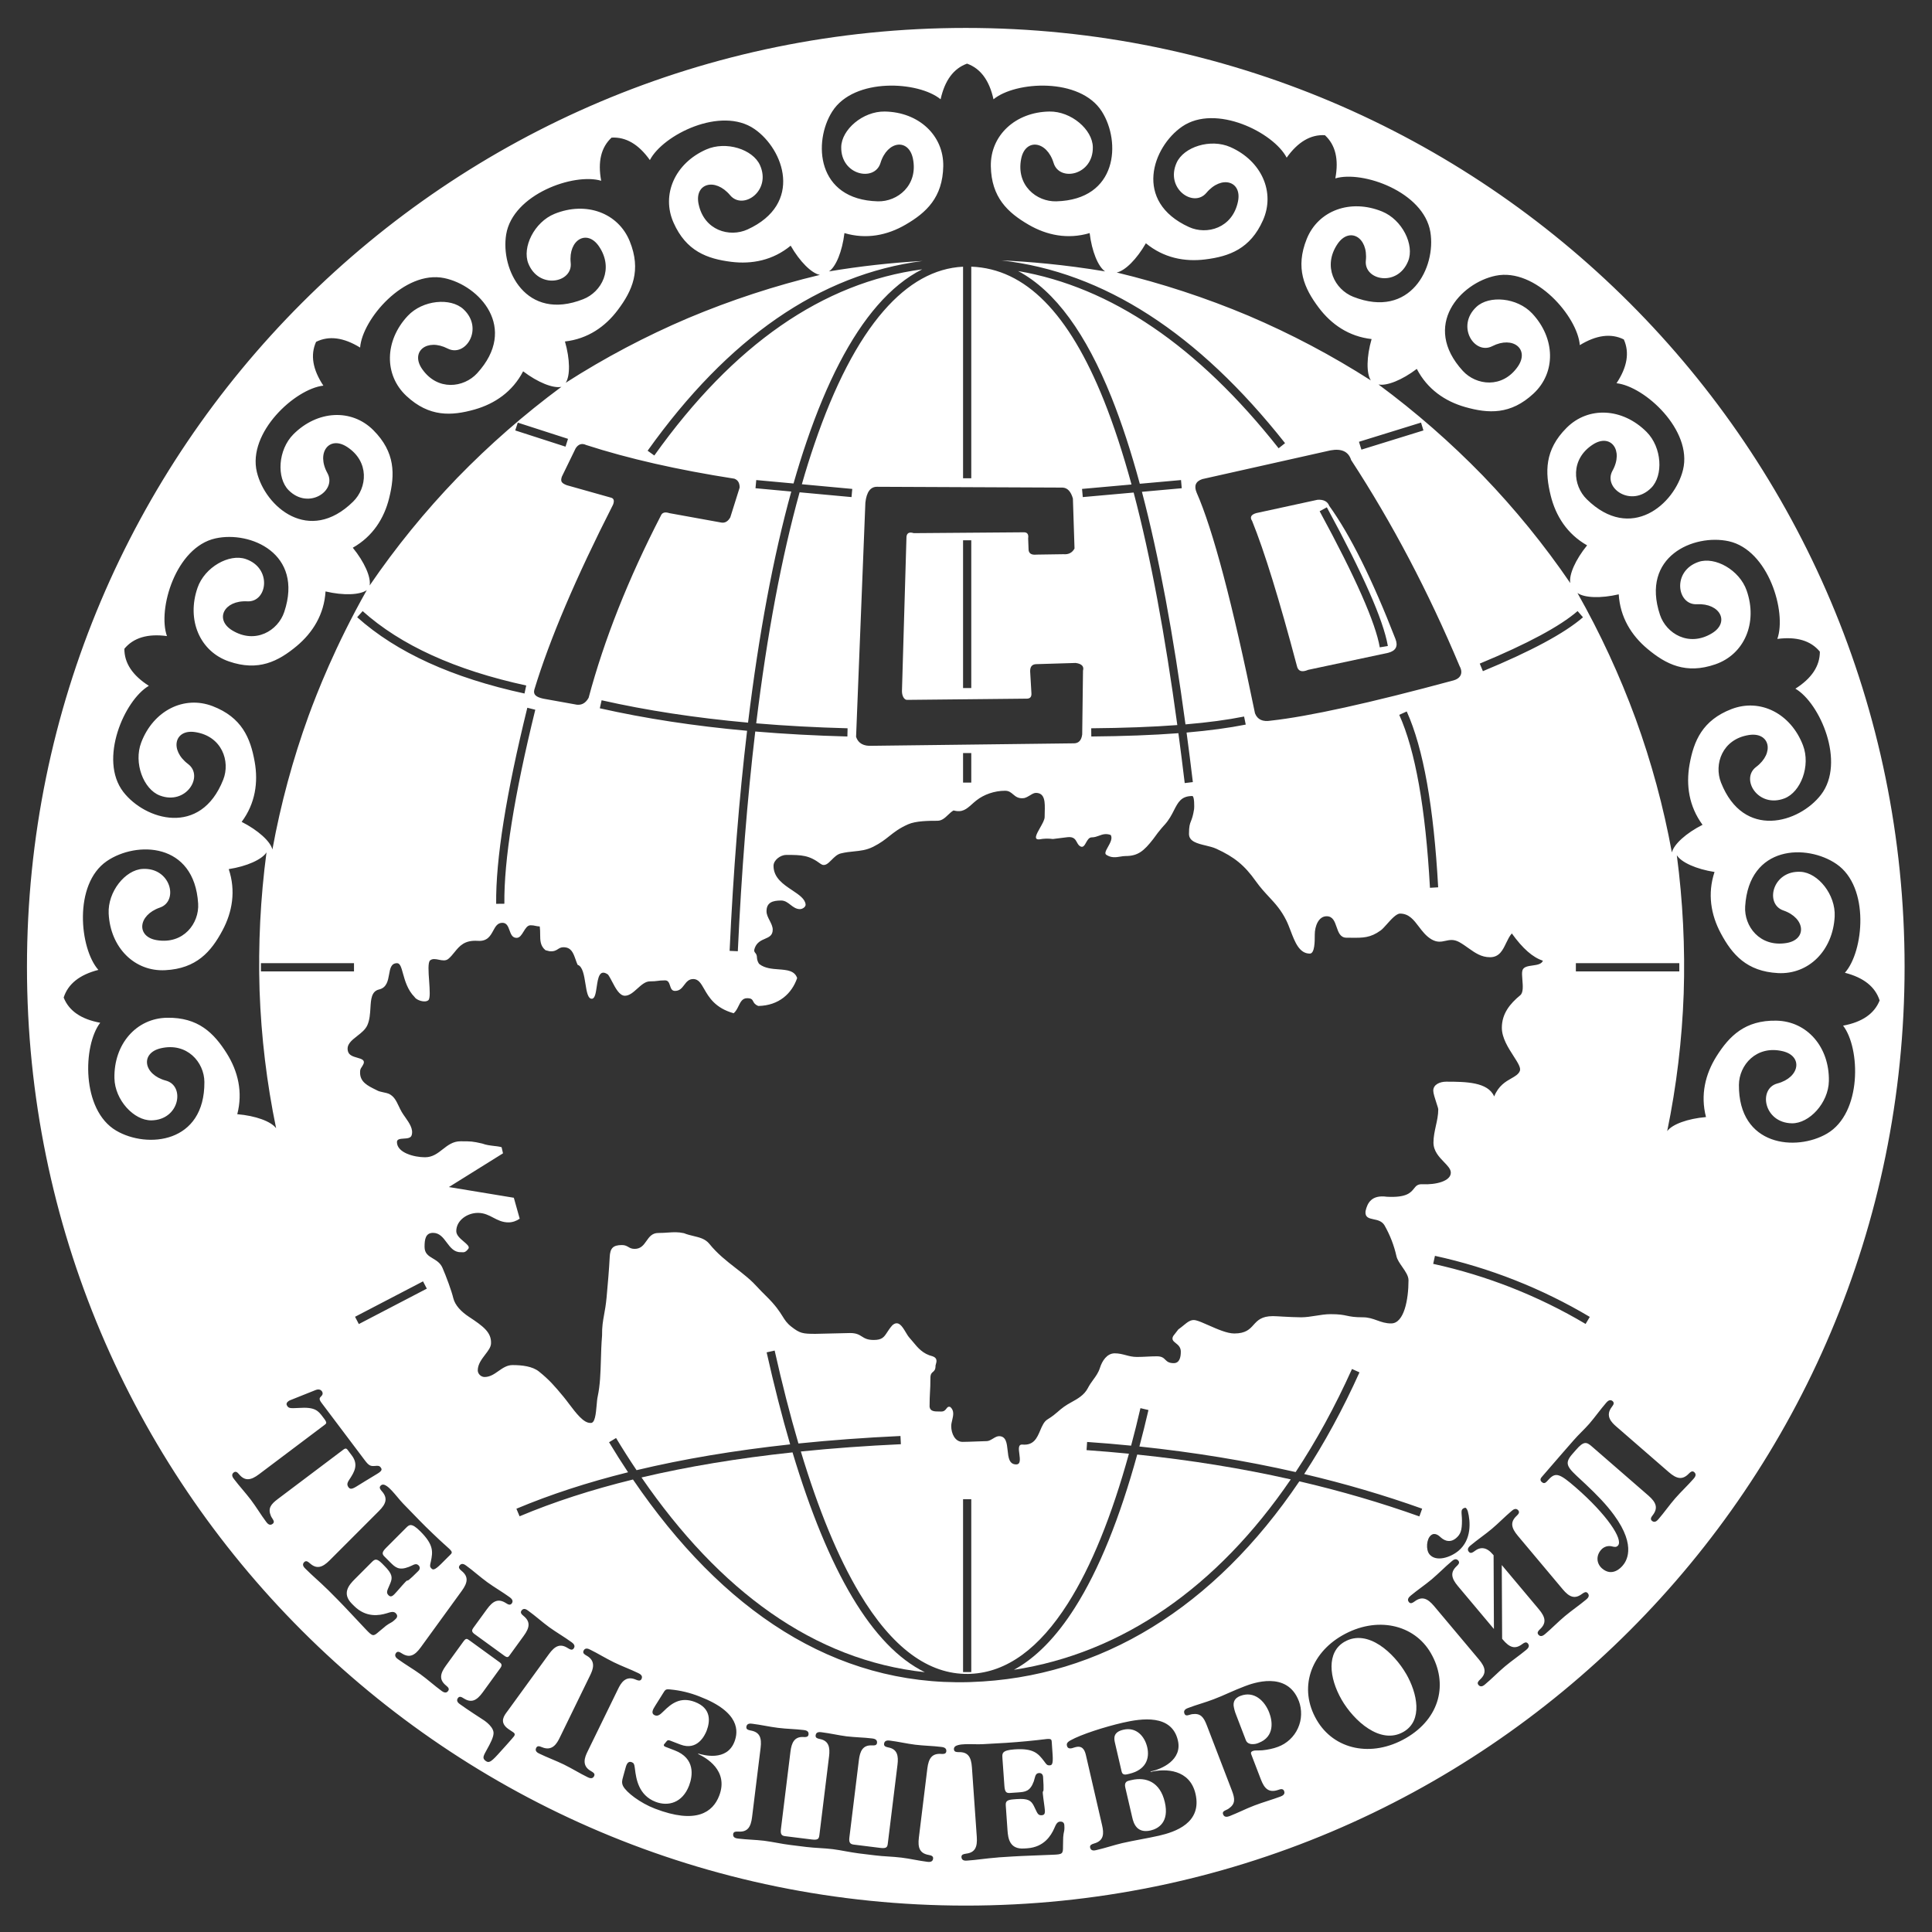 <svg width="48" height="48" viewBox="0 0 48 48" fill="none" xmlns="http://www.w3.org/2000/svg">
<rect x="0" y="0" width="48" height="48" fill="#333333" stroke="none"/>
<path fill-rule="evenodd" clip-rule="evenodd" d="M31.21 12.748C31.081 12.787 31.047 12.851 31.109 12.944C31.412 13.691 31.782 14.889 32.22 16.541C32.248 16.677 32.342 16.71 32.502 16.642L34.489 16.219C34.679 16.17 34.739 16.055 34.67 15.876C34.096 14.399 33.549 13.296 33.025 12.568C32.983 12.458 32.885 12.407 32.733 12.417L31.21 12.748ZM32.965 12.604C33.414 13.431 33.765 14.132 34.017 14.704C34.269 15.275 34.425 15.725 34.481 16.049L34.28 16.083C34.229 15.784 34.081 15.354 33.831 14.786C33.582 14.221 33.234 13.526 32.786 12.701L32.965 12.604Z" fill="white"/>
<path d="M28.94 44.776C29.054 45.269 28.78 45.433 28.588 45.477C28.247 45.556 28.164 45.305 28.13 45.152L27.957 44.408C27.926 44.273 28.009 44.249 28.052 44.239L28.117 44.224C28.47 44.143 28.823 44.268 28.94 44.776Z" fill="white"/>
<path d="M28.052 44.071C28.468 43.975 28.568 43.691 28.503 43.411C28.44 43.139 28.232 42.899 27.909 42.975C27.659 43.032 27.673 43.181 27.7 43.296L27.858 43.977L27.859 43.982L27.86 43.987C27.873 44.044 27.887 44.109 28.004 44.082L28.052 44.071Z" fill="white"/>
<path d="M31.27 43.302C31.679 43.145 31.611 42.749 31.534 42.551V42.55C31.421 42.255 31.157 42.004 30.82 42.133C30.736 42.165 30.64 42.224 30.648 42.371C30.659 42.449 30.679 42.526 30.709 42.599L30.953 43.235C30.984 43.316 31.064 43.329 31.091 43.331C31.152 43.337 31.214 43.327 31.27 43.302Z" fill="white"/>
<path d="M34.935 41.585C35.212 42.066 35.358 42.746 34.87 43.027C34.294 43.36 33.631 42.746 33.333 42.23C33.017 41.681 32.955 41.049 33.403 40.79C33.984 40.455 34.641 41.077 34.934 41.585L34.935 41.585Z" fill="white"/>
<path d="M19.69 36.084C18.329 36.23 17.078 36.438 15.938 36.707C17.876 39.525 20.223 41.249 22.977 41.545C22.317 41.223 21.718 40.59 21.176 39.683C20.629 38.767 20.134 37.56 19.69 36.084Z" fill="white"/>
<path d="M26.704 39.944C26.253 40.656 25.749 41.181 25.191 41.486C27.872 41.073 30.232 39.447 32.069 36.755C30.854 36.481 29.582 36.276 28.254 36.138C27.822 37.708 27.306 38.997 26.704 39.944Z" fill="white"/>
<path fill-rule="evenodd" clip-rule="evenodd" d="M23.994 0.694C11.111 0.694 0.67 11.137 0.67 24.02C0.67 36.903 11.112 47.344 23.995 47.344C36.877 47.344 47.319 36.903 47.319 24.02C47.319 11.137 36.877 0.694 23.994 0.694ZM14.563 11.056C14.457 11.006 14.369 11.034 14.302 11.138L13.959 11.843C13.919 11.964 13.953 12.003 14.079 12.054L15.19 12.367C15.253 12.388 15.266 12.445 15.231 12.538C14.307 14.354 13.654 15.887 13.275 17.136C13.244 17.256 13.315 17.317 13.496 17.358L14.281 17.499C14.429 17.536 14.543 17.482 14.624 17.337C15.011 15.889 15.61 14.379 16.42 12.809C16.451 12.734 16.521 12.713 16.631 12.749L17.923 12.983C18.014 12.997 18.087 12.954 18.144 12.853L18.376 12.115C18.378 12 18.334 11.926 18.245 11.893C16.834 11.673 15.606 11.394 14.563 11.056ZM26.656 12.386C26.606 12.211 26.522 12.12 26.4 12.114L21.792 12.094C21.628 12.091 21.53 12.222 21.5 12.487L21.269 18.307C21.323 18.469 21.457 18.543 21.672 18.529L26.665 18.468C26.794 18.473 26.868 18.399 26.887 18.247L26.907 16.662C26.937 16.556 26.876 16.492 26.725 16.471L25.736 16.501C25.638 16.507 25.591 16.567 25.594 16.683L25.625 17.216C25.634 17.316 25.591 17.363 25.494 17.358L22.55 17.388C22.45 17.397 22.407 17.266 22.409 17.165L22.52 13.376C22.516 13.25 22.577 13.206 22.702 13.246L25.413 13.225C25.518 13.216 25.561 13.267 25.544 13.376L25.554 13.638C25.552 13.746 25.62 13.794 25.755 13.779L26.421 13.769C26.548 13.78 26.639 13.733 26.696 13.628L26.656 12.386ZM29.871 11.903C29.706 11.959 29.66 12.07 29.729 12.235V12.236C30.136 13.159 30.62 14.988 31.18 17.722C31.241 17.878 31.372 17.938 31.575 17.904C32.519 17.8 34.032 17.467 36.113 16.904C36.274 16.86 36.364 16.733 36.264 16.551C35.489 14.704 34.591 12.996 33.569 11.43C33.503 11.219 33.332 11.139 33.056 11.189L29.871 11.903ZM9.459 36.459C9.499 36.511 9.485 36.547 9.376 36.614V36.614L9.055 36.809C9.012 36.835 8.974 36.859 8.94 36.88L8.94 36.88C8.783 36.979 8.713 37.023 8.66 36.953C8.602 36.877 8.638 36.822 8.695 36.735L8.701 36.727L8.703 36.724C8.796 36.576 8.914 36.389 8.741 36.161L8.635 36.02C8.597 35.968 8.561 35.994 8.534 36.013L8.533 36.014L6.902 37.243C6.728 37.374 6.65 37.475 6.731 37.665C6.741 37.687 6.754 37.708 6.767 37.727C6.799 37.778 6.826 37.82 6.772 37.861C6.697 37.918 6.64 37.845 6.615 37.812L6.614 37.811C6.547 37.722 6.485 37.629 6.424 37.537C6.362 37.444 6.3 37.352 6.233 37.263C6.167 37.176 6.096 37.092 6.025 37.007L6.025 37.007C5.953 36.922 5.881 36.836 5.813 36.746C5.788 36.714 5.732 36.638 5.807 36.583C5.862 36.541 5.904 36.588 5.934 36.622L5.934 36.622C5.936 36.625 5.938 36.628 5.941 36.63C6.087 36.803 6.234 36.78 6.437 36.626L8.068 35.398L8.069 35.397C8.111 35.364 8.13 35.349 8.05 35.242C8.047 35.238 8.044 35.234 8.041 35.23C8.037 35.225 8.033 35.219 8.028 35.214L8.028 35.213C7.903 35.047 7.832 34.952 7.42 34.98C7.213 34.992 7.178 34.987 7.141 34.938C7.109 34.896 7.109 34.855 7.165 34.813C7.189 34.794 7.219 34.783 7.252 34.771C7.262 34.767 7.273 34.763 7.284 34.758L7.837 34.537C7.868 34.524 7.948 34.5 7.995 34.562C8.011 34.582 8.035 34.63 7.99 34.679C7.986 34.684 7.982 34.688 7.978 34.692C7.939 34.732 7.915 34.757 7.992 34.858L9.055 36.269C9.163 36.414 9.203 36.431 9.318 36.421C9.39 36.413 9.428 36.415 9.459 36.459ZM9.833 40.08C9.87 40.118 9.885 40.167 9.836 40.217C9.769 40.284 9.741 40.299 9.703 40.32C9.676 40.335 9.645 40.352 9.591 40.391C9.579 40.402 9.564 40.414 9.547 40.428L9.546 40.429L9.546 40.429L9.546 40.429C9.512 40.457 9.47 40.491 9.42 40.533C9.275 40.661 9.261 40.663 9.086 40.478L8.725 40.094C8.476 39.827 8.296 39.647 8.156 39.508C8.024 39.379 7.927 39.291 7.84 39.212C7.755 39.134 7.679 39.065 7.587 38.973L7.586 38.972C7.556 38.942 7.491 38.877 7.558 38.81C7.606 38.762 7.655 38.803 7.69 38.833C7.692 38.835 7.695 38.837 7.698 38.839C7.866 38.99 8.009 38.947 8.189 38.767L9.415 37.54C9.595 37.361 9.638 37.219 9.487 37.049C9.486 37.048 9.485 37.046 9.483 37.045L9.481 37.042C9.452 37.008 9.409 36.958 9.458 36.91C9.499 36.869 9.551 36.881 9.609 36.921C9.69 36.976 9.782 37.085 9.873 37.193L9.873 37.193C9.922 37.252 9.972 37.311 10.019 37.36L10.438 37.791C10.574 37.933 10.931 38.273 11.03 38.36L11.045 38.373C11.086 38.409 11.128 38.446 11.167 38.484C11.25 38.568 11.236 38.582 11.164 38.651C11.153 38.661 11.142 38.673 11.128 38.686L10.966 38.848C10.789 39.025 10.754 39.002 10.719 38.968C10.674 38.923 10.681 38.897 10.702 38.807L10.705 38.795C10.754 38.554 10.78 38.383 10.443 38.046C10.222 37.825 10.166 37.881 10.088 37.959L9.595 38.453C9.484 38.563 9.49 38.61 9.551 38.671L9.688 38.808L9.695 38.815C9.819 38.938 9.907 39.026 10.158 38.929C10.183 38.92 10.206 38.909 10.226 38.899L10.226 38.899C10.296 38.865 10.347 38.84 10.4 38.892C10.44 38.932 10.44 38.984 10.393 39.031C10.149 39.276 10.131 39.271 10.12 39.268C10.108 39.265 10.102 39.263 9.862 39.539C9.757 39.662 9.711 39.691 9.652 39.633C9.594 39.573 9.614 39.527 9.663 39.416C9.674 39.391 9.686 39.363 9.699 39.331C9.755 39.194 9.749 39.101 9.547 38.9L9.493 38.845C9.36 38.712 9.313 38.734 9.24 38.807L8.813 39.235C8.674 39.374 8.485 39.586 8.743 39.845L8.798 39.9C9.098 40.199 9.429 40.135 9.603 40.083L9.61 40.081C9.708 40.05 9.779 40.027 9.833 40.08ZM12.757 43.042C12.807 43.079 12.786 43.115 12.77 43.138C12.749 43.166 12.681 43.242 12.624 43.307L12.623 43.307L12.623 43.308L12.622 43.309C12.605 43.328 12.589 43.346 12.575 43.362L12.37 43.589C12.184 43.795 12.136 43.8 12.066 43.749C12.026 43.72 11.999 43.686 12.019 43.624C12.029 43.59 12.061 43.531 12.099 43.463C12.176 43.324 12.276 43.143 12.261 43.033C12.234 42.861 11.985 42.715 11.985 42.715C11.985 42.715 11.611 42.474 11.431 42.343C11.398 42.32 11.321 42.264 11.377 42.187C11.417 42.132 11.472 42.165 11.51 42.189C11.513 42.191 11.516 42.193 11.519 42.194C11.71 42.317 11.843 42.252 11.993 42.046L12.413 41.467L12.418 41.461C12.453 41.413 12.493 41.358 12.42 41.304L11.682 40.768L11.675 40.763C11.598 40.707 11.579 40.693 11.511 40.786L11.079 41.382C10.929 41.587 10.908 41.735 11.084 41.878C11.086 41.88 11.089 41.883 11.092 41.885C11.127 41.915 11.174 41.956 11.134 42.011C11.08 42.086 11.006 42.034 10.971 42.01L10.969 42.008C10.881 41.943 10.795 41.874 10.71 41.804C10.623 41.733 10.536 41.662 10.445 41.596C10.355 41.531 10.262 41.471 10.169 41.411L10.169 41.411C10.075 41.35 9.982 41.29 9.892 41.225C9.858 41.201 9.783 41.146 9.838 41.069C9.878 41.014 9.931 41.046 9.97 41.07L9.973 41.072L9.976 41.074C9.978 41.074 9.979 41.075 9.98 41.076C10.17 41.199 10.305 41.134 10.454 40.927L11.473 39.524C11.623 39.318 11.644 39.171 11.468 39.028C11.465 39.026 11.462 39.023 11.459 39.02C11.425 38.991 11.378 38.95 11.418 38.895C11.473 38.818 11.55 38.874 11.583 38.898C11.673 38.963 11.759 39.033 11.845 39.104C11.931 39.174 12.017 39.244 12.106 39.309C12.197 39.375 12.291 39.435 12.385 39.496C12.478 39.556 12.571 39.616 12.661 39.681L12.662 39.682C12.695 39.707 12.769 39.762 12.715 39.837C12.673 39.893 12.617 39.858 12.579 39.834L12.576 39.832L12.572 39.83C12.381 39.707 12.248 39.772 12.098 39.979L11.762 40.441C11.724 40.493 11.707 40.538 11.787 40.596L12.534 41.139C12.612 41.195 12.633 41.166 12.668 41.116L12.672 41.11C12.673 41.108 12.675 41.106 12.676 41.105L13.012 40.642C13.162 40.437 13.183 40.29 13.007 40.147C13.005 40.145 13.003 40.143 13.001 40.141L13 40.141C12.966 40.111 12.916 40.069 12.957 40.013C13.012 39.937 13.089 39.992 13.122 40.017C13.212 40.082 13.3 40.153 13.387 40.224L13.387 40.224C13.472 40.294 13.557 40.363 13.646 40.428C13.735 40.492 13.828 40.552 13.921 40.612C14.015 40.673 14.109 40.733 14.199 40.799L14.201 40.8C14.235 40.826 14.307 40.88 14.254 40.955C14.213 41.011 14.159 40.977 14.12 40.954L14.12 40.954L14.12 40.954L14.119 40.953C14.117 40.952 14.114 40.95 14.111 40.949C13.92 40.825 13.787 40.89 13.637 41.097L12.618 42.5C12.612 42.507 12.606 42.515 12.6 42.524C12.525 42.624 12.412 42.774 12.595 42.93C12.625 42.955 12.658 42.976 12.69 42.997L12.691 42.998C12.713 43.012 12.735 43.027 12.757 43.042ZM14.695 44.01C14.735 44.033 14.791 44.065 14.761 44.127C14.72 44.212 14.635 44.171 14.598 44.153L14.598 44.153C14.499 44.105 14.402 44.051 14.306 43.997L14.306 43.997C14.208 43.943 14.11 43.888 14.01 43.839C13.911 43.791 13.809 43.748 13.708 43.705L13.708 43.705C13.605 43.662 13.502 43.618 13.401 43.569C13.364 43.552 13.279 43.51 13.321 43.426C13.351 43.363 13.411 43.387 13.453 43.404L13.457 43.406C13.459 43.406 13.46 43.407 13.462 43.407C13.722 43.52 13.838 43.311 13.903 43.179L14.663 41.62C14.728 41.487 14.82 41.268 14.571 41.132C14.568 41.13 14.566 41.129 14.562 41.127C14.524 41.104 14.469 41.072 14.499 41.01C14.54 40.925 14.625 40.966 14.662 40.985C14.76 41.033 14.856 41.086 14.952 41.14C15.05 41.194 15.149 41.249 15.249 41.298C15.349 41.347 15.45 41.39 15.552 41.433L15.553 41.433C15.655 41.476 15.758 41.519 15.858 41.568C15.895 41.586 15.98 41.628 15.939 41.713C15.909 41.774 15.85 41.751 15.807 41.734L15.801 41.732L15.797 41.73C15.537 41.617 15.422 41.826 15.357 41.96L14.597 43.518C14.532 43.651 14.438 43.87 14.688 44.005L14.691 44.007L14.695 44.01ZM17.346 43.579C17.529 43.663 18.112 43.982 17.868 44.615C17.711 45.022 17.299 45.33 16.271 44.935C15.902 44.793 15.563 44.531 15.482 44.377C15.438 44.293 15.459 44.22 15.479 44.151C15.481 44.143 15.483 44.135 15.485 44.127L15.53 43.965C15.559 43.852 15.589 43.741 15.697 43.782C15.742 43.8 15.76 43.823 15.771 43.921C15.772 43.932 15.774 43.945 15.776 43.958C15.805 44.183 15.859 44.601 16.288 44.766C16.602 44.886 16.955 44.792 17.12 44.363C17.213 44.118 17.276 43.684 16.761 43.487L16.535 43.4C16.477 43.378 16.49 43.343 16.504 43.331L16.568 43.254C16.584 43.238 16.601 43.227 16.647 43.244L16.904 43.343C17.329 43.506 17.512 43.111 17.556 43C17.648 42.758 17.669 42.44 17.266 42.285C16.905 42.147 16.679 42.324 16.487 42.515L16.482 42.519C16.479 42.522 16.477 42.525 16.474 42.527L16.473 42.528L16.473 42.528L16.473 42.528C16.414 42.585 16.351 42.647 16.275 42.618C16.158 42.573 16.227 42.462 16.274 42.387L16.28 42.377L16.438 42.126C16.441 42.121 16.444 42.116 16.447 42.111C16.451 42.104 16.455 42.098 16.459 42.092C16.532 41.971 16.537 41.963 16.651 41.974C16.901 41.997 17.147 42.056 17.38 42.149C18.393 42.538 18.344 43.021 18.247 43.273C18.057 43.768 17.472 43.605 17.35 43.567L17.346 43.579ZM23.084 46.088C23.128 46.097 23.191 46.11 23.183 46.178C23.172 46.272 23.077 46.261 23.037 46.256C22.929 46.242 22.823 46.223 22.717 46.204L22.717 46.204C22.61 46.184 22.504 46.165 22.395 46.152C22.287 46.139 22.177 46.131 22.067 46.124L22.067 46.124C21.957 46.117 21.848 46.11 21.739 46.096L21.336 46.047C21.228 46.033 21.121 46.014 21.014 45.995L21.014 45.995C20.907 45.975 20.799 45.956 20.69 45.942C20.584 45.929 20.477 45.922 20.369 45.915L20.369 45.915C20.259 45.908 20.149 45.901 20.039 45.888L19.636 45.838C19.526 45.825 19.416 45.805 19.306 45.785L19.306 45.785C19.199 45.766 19.092 45.747 18.985 45.733C18.876 45.72 18.767 45.713 18.658 45.706L18.658 45.706C18.552 45.699 18.445 45.692 18.339 45.679C18.297 45.674 18.204 45.662 18.215 45.569C18.223 45.502 18.286 45.504 18.331 45.505L18.337 45.505C18.339 45.505 18.341 45.505 18.343 45.505C18.569 45.521 18.654 45.399 18.685 45.146L18.897 43.426C18.928 43.173 18.875 43.034 18.651 42.994C18.649 42.994 18.647 42.993 18.645 42.993L18.639 42.991C18.595 42.982 18.535 42.969 18.543 42.903C18.554 42.809 18.648 42.82 18.689 42.826C18.795 42.839 18.9 42.857 19.005 42.876C19.113 42.895 19.221 42.915 19.33 42.928C19.439 42.942 19.548 42.949 19.657 42.956C19.76 42.963 19.863 42.969 19.966 42.982C20.007 42.987 20.1 42.998 20.088 43.092C20.08 43.16 20.017 43.158 19.971 43.156C19.968 43.156 19.964 43.156 19.961 43.155C19.735 43.144 19.666 43.3 19.639 43.517L19.401 45.45C19.384 45.593 19.439 45.611 19.513 45.62L20.174 45.702C20.333 45.721 20.346 45.677 20.358 45.588L20.598 43.635C20.624 43.419 20.595 43.25 20.373 43.206C20.369 43.205 20.364 43.204 20.36 43.203C20.316 43.193 20.256 43.181 20.264 43.114C20.275 43.02 20.369 43.032 20.41 43.037C20.515 43.05 20.621 43.069 20.727 43.088L20.727 43.088C20.83 43.107 20.933 43.126 21.035 43.139C21.139 43.151 21.245 43.158 21.351 43.165C21.456 43.171 21.562 43.178 21.666 43.191L21.668 43.191C21.709 43.196 21.8 43.209 21.79 43.301C21.781 43.369 21.717 43.366 21.672 43.364C21.668 43.364 21.665 43.364 21.662 43.364C21.435 43.352 21.366 43.509 21.339 43.726L21.102 45.658C21.086 45.792 21.136 45.819 21.214 45.829L21.874 45.911C22.034 45.93 22.047 45.886 22.058 45.796L22.298 43.844C22.325 43.627 22.296 43.458 22.074 43.415C22.07 43.414 22.065 43.413 22.06 43.412C22.016 43.402 21.957 43.389 21.964 43.323C21.976 43.229 22.07 43.24 22.111 43.245C22.217 43.258 22.321 43.277 22.425 43.296L22.425 43.296C22.53 43.315 22.634 43.334 22.74 43.347C22.847 43.36 22.953 43.367 23.059 43.374L23.059 43.374C23.169 43.381 23.278 43.388 23.387 43.402C23.428 43.407 23.522 43.419 23.511 43.512C23.503 43.58 23.439 43.578 23.393 43.576C23.39 43.576 23.386 43.575 23.383 43.575C23.157 43.56 23.072 43.682 23.04 43.934L22.829 45.655C22.798 45.908 22.851 46.047 23.075 46.086L23.078 46.087L23.084 46.088ZM26.338 45.257C26.391 45.254 26.438 45.275 26.443 45.345V45.345C26.449 45.44 26.443 45.47 26.434 45.513C26.427 45.542 26.42 45.578 26.415 45.643C26.414 45.664 26.414 45.688 26.413 45.717C26.412 45.758 26.41 45.808 26.41 45.866C26.411 46.059 26.404 46.072 26.149 46.081L25.623 46.102C25.259 46.115 25.005 46.133 24.809 46.146L24.806 46.147C24.622 46.162 24.492 46.177 24.375 46.191C24.261 46.205 24.159 46.217 24.03 46.226C23.988 46.229 23.894 46.236 23.887 46.141C23.882 46.073 23.946 46.063 23.991 46.056C23.994 46.056 23.997 46.055 24 46.054C24.225 46.027 24.286 45.891 24.268 45.636L24.147 43.908C24.129 43.653 24.051 43.527 23.824 43.531L23.82 43.531L23.815 43.531C23.769 43.53 23.705 43.53 23.7 43.462C23.696 43.404 23.739 43.372 23.808 43.355C23.902 43.33 24.044 43.332 24.185 43.334C24.262 43.336 24.339 43.337 24.407 43.334L25.007 43.3C25.342 43.278 25.676 43.246 26.009 43.205C26.127 43.197 26.128 43.216 26.133 43.316L26.133 43.316C26.134 43.33 26.135 43.347 26.136 43.365L26.152 43.595C26.169 43.844 26.129 43.856 26.08 43.859C26.017 43.863 26.001 43.841 25.946 43.765L25.941 43.758C25.791 43.562 25.679 43.43 25.203 43.463C24.892 43.485 24.897 43.563 24.905 43.673L24.905 43.682L24.954 44.37C24.965 44.526 25.004 44.551 25.09 44.546L25.292 44.532C25.467 44.519 25.592 44.511 25.684 44.258C25.692 44.233 25.698 44.209 25.704 44.187C25.725 44.111 25.739 44.056 25.813 44.051C25.871 44.047 25.91 44.081 25.915 44.146C25.938 44.491 25.923 44.502 25.913 44.509C25.903 44.516 25.899 44.518 25.949 44.881C25.973 45.04 25.964 45.094 25.881 45.099C25.799 45.105 25.777 45.061 25.726 44.951C25.714 44.926 25.701 44.898 25.685 44.866C25.618 44.735 25.544 44.679 25.261 44.698L25.183 44.704C24.995 44.717 24.981 44.768 24.989 44.87L25.031 45.472C25.045 45.669 25.08 45.951 25.446 45.925L25.524 45.92C25.945 45.89 26.114 45.598 26.189 45.432L26.192 45.425L26.196 45.416C26.235 45.327 26.264 45.262 26.338 45.257ZM28.589 44.023C28.965 43.932 29.561 43.959 29.702 44.567C29.869 45.291 29.196 45.515 28.795 45.607C28.643 45.642 28.49 45.67 28.338 45.699C28.186 45.728 28.033 45.757 27.88 45.792C27.775 45.817 27.671 45.847 27.567 45.877C27.458 45.908 27.348 45.94 27.237 45.965C27.198 45.975 27.105 45.996 27.084 45.904C27.069 45.839 27.128 45.819 27.172 45.805L27.177 45.803C27.179 45.802 27.181 45.802 27.183 45.801C27.435 45.731 27.426 45.543 27.381 45.347L26.983 43.622C26.96 43.522 26.921 43.375 26.755 43.4C26.729 43.404 26.705 43.412 26.68 43.419C26.664 43.425 26.647 43.43 26.631 43.434L26.63 43.434C26.608 43.439 26.526 43.456 26.508 43.373C26.497 43.33 26.505 43.289 26.595 43.239C26.863 43.089 27.445 42.904 27.894 42.8C28.363 42.692 29.113 42.582 29.265 43.243C29.376 43.723 28.868 43.954 28.586 44.011L28.589 44.023ZM30.927 41.894C31.122 41.819 31.978 41.503 32.268 42.259H32.269C32.31 42.368 32.329 42.485 32.325 42.602C32.322 42.718 32.295 42.833 32.246 42.939C32.198 43.045 32.129 43.141 32.043 43.22C31.957 43.3 31.857 43.361 31.747 43.401C31.636 43.444 31.493 43.472 31.37 43.485C31.319 43.489 31.279 43.489 31.245 43.489H31.245C31.197 43.489 31.162 43.489 31.126 43.503C31.064 43.526 31.079 43.565 31.089 43.592L31.089 43.592L31.326 44.209C31.409 44.424 31.513 44.556 31.765 44.467C31.807 44.452 31.877 44.429 31.904 44.498C31.938 44.585 31.852 44.619 31.814 44.634L31.812 44.635C31.706 44.675 31.599 44.709 31.492 44.744C31.382 44.78 31.271 44.816 31.162 44.858C31.056 44.898 30.952 44.945 30.848 44.992C30.749 45.036 30.651 45.08 30.55 45.12L30.549 45.12C30.51 45.134 30.423 45.166 30.388 45.079C30.364 45.015 30.409 44.994 30.464 44.968L30.464 44.968C30.485 44.959 30.507 44.948 30.527 44.934C30.697 44.816 30.684 44.69 30.606 44.486L29.984 42.868C29.906 42.664 29.831 42.561 29.625 42.587C29.601 42.59 29.577 42.597 29.555 42.604C29.498 42.621 29.45 42.635 29.426 42.572C29.392 42.483 29.479 42.449 29.518 42.434L29.519 42.434C29.621 42.395 29.725 42.361 29.83 42.328C29.937 42.294 30.044 42.259 30.149 42.219C30.277 42.17 30.403 42.117 30.528 42.06C30.659 42.001 30.792 41.946 30.927 41.894ZM33.343 40.635C34.204 40.138 35.137 40.358 35.548 41.07C35.98 41.817 35.788 42.686 34.928 43.184C34.077 43.674 33.141 43.475 32.71 42.727C32.259 41.948 32.556 41.089 33.343 40.635ZM36.342 37.486C36.364 37.467 36.409 37.45 36.425 37.469C36.444 37.491 36.459 37.518 36.467 37.546C36.536 37.806 36.564 38.254 36.236 38.529C36.037 38.695 35.68 38.813 35.516 38.618C35.419 38.501 35.441 38.235 35.55 38.145C35.648 38.062 35.75 38.154 35.797 38.197L35.798 38.199C35.917 38.303 36.05 38.32 36.173 38.217C36.289 38.119 36.322 38.023 36.322 37.781C36.322 37.725 36.318 37.679 36.315 37.641C36.309 37.561 36.306 37.516 36.342 37.486ZM39.316 39.593C39.353 39.567 39.405 39.531 39.448 39.583C39.509 39.655 39.438 39.715 39.406 39.742L39.406 39.742C39.321 39.813 39.232 39.88 39.144 39.946C39.054 40.014 38.965 40.081 38.88 40.152C38.792 40.225 38.709 40.304 38.625 40.382L38.625 40.382L38.625 40.382L38.625 40.382C38.546 40.456 38.468 40.53 38.386 40.599L38.384 40.6C38.351 40.627 38.281 40.684 38.221 40.613C38.177 40.56 38.223 40.515 38.255 40.483L38.255 40.483C38.258 40.481 38.26 40.479 38.262 40.477C38.427 40.322 38.397 40.176 38.232 39.981L37.311 38.883L37.32 40.715L37.336 40.734C37.499 40.929 37.637 40.985 37.817 40.849L37.821 40.847C37.823 40.845 37.825 40.844 37.827 40.842C37.865 40.816 37.916 40.78 37.96 40.832C38.02 40.904 37.949 40.965 37.917 40.992L37.917 40.992C37.833 41.062 37.745 41.127 37.658 41.193L37.658 41.193C37.567 41.261 37.477 41.329 37.391 41.401C37.305 41.473 37.223 41.55 37.141 41.627C37.061 41.702 36.981 41.777 36.897 41.847L36.896 41.848C36.864 41.875 36.792 41.934 36.732 41.862C36.688 41.81 36.734 41.764 36.766 41.733C36.769 41.73 36.771 41.728 36.773 41.726C36.939 41.571 36.908 41.425 36.744 41.23L35.629 39.902C35.464 39.707 35.327 39.652 35.146 39.787C35.144 39.789 35.141 39.791 35.139 39.792L35.138 39.793L35.137 39.793C35.1 39.819 35.048 39.856 35.004 39.804C34.946 39.734 35.013 39.674 35.045 39.646L35.047 39.644C35.132 39.573 35.221 39.507 35.309 39.441L35.309 39.441C35.399 39.374 35.488 39.307 35.573 39.236C35.655 39.166 35.734 39.092 35.813 39.019L35.813 39.019L35.813 39.019L35.813 39.019C35.897 38.94 35.98 38.862 36.068 38.789L36.068 38.789C36.099 38.762 36.171 38.701 36.232 38.774C36.276 38.827 36.23 38.871 36.198 38.903L36.198 38.903L36.194 38.907L36.191 38.91C36.026 39.064 36.057 39.211 36.221 39.406L37.116 40.472L37.108 38.64L37.091 38.621C36.938 38.438 36.784 38.422 36.635 38.537C36.632 38.539 36.629 38.542 36.626 38.544C36.589 38.57 36.537 38.607 36.493 38.554C36.434 38.484 36.502 38.425 36.534 38.397L36.537 38.395C36.622 38.324 36.711 38.257 36.8 38.19L36.8 38.19C36.889 38.123 36.977 38.057 37.062 37.986C37.149 37.913 37.233 37.834 37.316 37.756L37.316 37.756L37.316 37.756C37.395 37.682 37.474 37.608 37.556 37.539L37.557 37.538C37.589 37.511 37.66 37.452 37.721 37.524C37.764 37.577 37.72 37.621 37.687 37.654C37.685 37.657 37.682 37.659 37.68 37.661C37.515 37.815 37.546 37.961 37.71 38.156L38.825 39.485C38.988 39.681 39.126 39.736 39.306 39.599C39.309 39.597 39.312 39.595 39.316 39.593ZM41.962 36.608C41.995 36.576 42.041 36.53 42.093 36.575C42.164 36.637 42.103 36.709 42.076 36.74C42.003 36.823 41.926 36.903 41.848 36.983C41.771 37.062 41.693 37.142 41.62 37.226C41.547 37.31 41.479 37.397 41.411 37.485C41.343 37.573 41.276 37.66 41.203 37.744L41.202 37.745C41.174 37.777 41.113 37.845 41.042 37.785C40.99 37.739 41.029 37.688 41.056 37.652L41.056 37.652C41.058 37.649 41.06 37.646 41.062 37.644C41.2 37.465 41.147 37.326 40.956 37.159L39.547 35.935C39.417 35.822 39.347 35.8 39.157 36.02L39.062 36.128C38.85 36.372 38.941 36.456 39.293 36.78L39.293 36.781L39.294 36.782L39.296 36.783C39.329 36.813 39.363 36.846 39.4 36.88C39.675 37.14 39.906 37.375 40.1 37.641C40.683 38.436 40.386 38.815 40.313 38.899L40.311 38.901C40.28 38.938 40.059 39.19 39.802 38.967C39.666 38.848 39.648 38.657 39.776 38.508C39.81 38.468 39.854 38.439 39.904 38.423C39.954 38.408 40.008 38.407 40.058 38.422L40.063 38.423L40.067 38.423L40.067 38.424C40.115 38.434 40.159 38.444 40.2 38.397C40.331 38.245 39.925 37.63 39.146 36.953C38.755 36.614 38.653 36.574 38.488 36.745C38.481 36.753 38.474 36.761 38.467 36.768C38.403 36.839 38.368 36.876 38.304 36.82C38.291 36.809 38.244 36.763 38.302 36.698L38.816 36.104L39.094 35.786C39.157 35.713 39.225 35.644 39.294 35.574L39.294 35.574L39.294 35.574L39.294 35.574L39.294 35.574C39.36 35.507 39.426 35.441 39.487 35.371C39.559 35.287 39.627 35.2 39.695 35.112C39.764 35.024 39.832 34.936 39.905 34.852L39.906 34.851C39.934 34.82 39.995 34.751 40.066 34.811C40.118 34.858 40.079 34.91 40.051 34.946L40.051 34.946C40.049 34.949 40.048 34.951 40.046 34.954C39.872 35.178 40.041 35.341 40.152 35.438L41.462 36.576C41.654 36.743 41.799 36.776 41.956 36.614L41.959 36.611L41.962 36.608ZM46.699 24.856C46.567 25.186 46.265 25.394 45.791 25.482C46.221 26.039 46.266 27.65 45.393 28.163C44.627 28.612 43.191 28.482 43.203 26.952C43.207 26.463 43.634 25.962 44.291 26.117C44.799 26.238 44.72 26.769 44.157 26.919C43.676 27.048 43.819 27.896 44.519 27.908C44.951 27.915 45.427 27.402 45.438 26.859C45.454 26.012 44.895 25.371 44.132 25.358C43.357 25.344 42.965 25.737 42.645 26.245C42.369 26.685 42.242 27.201 42.385 27.753C41.929 27.792 41.545 27.933 41.421 28.103C41.653 26.977 41.79 25.834 41.831 24.686C41.868 23.537 41.81 22.387 41.66 21.248C41.773 21.427 42.146 21.594 42.597 21.664C42.417 22.206 42.507 22.729 42.753 23.188C43.036 23.717 43.399 24.135 44.173 24.176C44.935 24.216 45.538 23.616 45.582 22.77C45.609 22.227 45.169 21.683 44.737 21.66C44.037 21.622 43.836 22.459 44.307 22.62C44.858 22.81 44.898 23.345 44.384 23.429C43.719 23.538 43.328 23.009 43.358 22.52C43.453 20.993 44.894 20.964 45.626 21.466C46.462 22.038 46.304 23.642 45.836 24.168C46.303 24.288 46.59 24.517 46.699 24.856ZM44.606 17.11C45.013 16.852 45.215 16.544 45.214 16.189H45.213C44.988 15.916 44.635 15.811 44.157 15.874C44.394 15.211 43.939 13.666 42.951 13.447C42.083 13.257 40.758 13.823 41.242 15.276C41.397 15.74 41.959 16.084 42.534 15.733C42.98 15.463 42.742 14.982 42.159 15.012C41.662 15.038 41.536 14.188 42.198 13.961C42.608 13.82 43.219 14.161 43.396 14.674C43.674 15.474 43.339 16.256 42.617 16.505C41.885 16.758 41.39 16.505 40.93 16.12C40.532 15.787 40.251 15.336 40.217 14.766C39.771 14.87 39.362 14.855 39.191 14.732C39.757 15.732 40.24 16.776 40.636 17.855C41.029 18.935 41.33 20.047 41.537 21.178C41.589 20.973 41.892 20.698 42.299 20.492C41.961 20.033 41.886 19.507 41.976 18.996C42.081 18.405 42.298 17.894 43.021 17.616C43.735 17.343 44.493 17.728 44.795 18.518C44.989 19.026 44.739 19.68 44.336 19.835C43.682 20.087 43.232 19.355 43.63 19.055C44.096 18.704 43.969 18.182 43.453 18.261C42.787 18.363 42.578 18.988 42.758 19.443C43.32 20.866 44.7 20.448 45.242 19.745C45.86 18.942 45.215 17.465 44.606 17.11ZM40.162 9.521C40.429 9.119 40.489 8.757 40.343 8.433C40.025 8.276 39.66 8.324 39.25 8.575C39.197 7.874 38.152 6.646 37.16 6.85C36.291 7.028 35.311 8.085 36.343 9.214C36.673 9.575 37.326 9.661 37.71 9.107C38.006 8.678 37.593 8.336 37.074 8.601C36.63 8.826 36.169 8.101 36.682 7.624C36.998 7.33 37.694 7.391 38.067 7.788C38.645 8.406 38.659 9.258 38.1 9.778C37.533 10.307 36.979 10.277 36.402 10.113C35.903 9.971 35.463 9.672 35.2 9.165C34.835 9.442 34.455 9.594 34.248 9.552C35.172 10.235 36.039 10.993 36.84 11.816C37.638 12.644 38.365 13.537 39.013 14.486C38.977 14.278 39.143 13.903 39.431 13.549C38.935 13.268 38.652 12.818 38.527 12.314C38.383 11.731 38.373 11.176 38.922 10.629C39.461 10.089 40.311 10.132 40.909 10.731C41.292 11.116 41.329 11.815 41.024 12.121C40.529 12.617 39.821 12.131 40.062 11.695C40.345 11.185 40.017 10.76 39.578 11.042C39.01 11.406 39.074 12.062 39.423 12.404C40.516 13.476 41.605 12.533 41.815 11.669C42.052 10.685 40.863 9.599 40.162 9.521ZM33.176 4.432C33.265 3.957 33.179 3.6 32.917 3.359V3.359C32.563 3.339 32.246 3.525 31.967 3.917C31.643 3.292 30.203 2.571 29.369 3.145C28.637 3.649 28.148 5.005 29.54 5.641C29.985 5.844 30.62 5.669 30.757 5.008C30.863 4.498 30.348 4.344 29.973 4.791C29.654 5.173 28.945 4.685 29.232 4.045C29.408 3.651 30.073 3.435 30.57 3.655C31.344 3.998 31.688 4.776 31.378 5.473C31.064 6.181 30.542 6.371 29.946 6.445C29.431 6.51 28.909 6.407 28.469 6.044C28.241 6.441 27.951 6.729 27.744 6.77C28.862 7.039 29.956 7.397 31.015 7.843C32.072 8.293 33.09 8.831 34.058 9.451C33.944 9.273 33.95 8.864 34.077 8.424C33.51 8.36 33.074 8.057 32.762 7.641C32.401 7.161 32.176 6.655 32.466 5.935C32.752 5.228 33.551 4.935 34.336 5.254C34.839 5.458 35.147 6.086 34.985 6.487C34.723 7.138 33.881 6.967 33.934 6.472C33.995 5.892 33.526 5.629 33.232 6.059C32.852 6.617 33.167 7.195 33.622 7.374C35.046 7.933 35.682 6.64 35.537 5.764C35.371 4.765 33.851 4.23 33.176 4.432ZM24.026 1.581C24.361 1.701 24.58 1.997 24.683 2.467C25.226 2.018 26.834 1.916 27.376 2.771C27.852 3.521 27.773 4.961 26.243 5.002C25.754 5.015 25.239 4.605 25.371 3.944C25.473 3.432 26.007 3.491 26.177 4.05C26.323 4.526 27.165 4.354 27.151 3.653C27.143 3.22 26.615 2.763 26.072 2.771C25.226 2.784 24.604 3.366 24.617 4.129C24.63 4.904 25.037 5.282 25.556 5.583C26.005 5.844 26.526 5.953 27.072 5.791C27.127 6.245 27.281 6.624 27.456 6.743C26.426 6.571 25.543 6.499 24.884 6.47C27.422 6.758 29.77 8.279 31.927 11.01L31.767 11.137C29.758 8.592 27.6 7.131 25.295 6.734C26.226 7.231 26.984 8.302 27.612 9.865C27.866 10.5 28.101 11.219 28.318 12.019L29.342 11.927L29.36 12.13L28.371 12.219C28.796 13.834 29.151 15.768 29.453 17.997C30.015 17.95 30.5 17.884 30.909 17.802L30.95 18.002C30.535 18.085 30.045 18.151 29.48 18.2C29.534 18.601 29.586 19.011 29.636 19.431L29.434 19.455C29.383 19.033 29.331 18.619 29.277 18.216C28.643 18.264 27.922 18.291 27.113 18.298L27.111 18.094C27.913 18.087 28.626 18.061 29.25 18.014C28.946 15.777 28.59 13.844 28.165 12.237L26.901 12.35L26.883 12.147L28.112 12.037C27.899 11.258 27.67 10.559 27.423 9.941C26.558 7.788 25.483 6.676 24.131 6.625V11.882H23.927V6.626C23.219 6.661 22.559 7.028 21.953 7.725C21.307 8.467 20.73 9.579 20.233 11.037C20.125 11.352 20.021 11.684 19.922 12.031L21.174 12.147L21.156 12.35L19.866 12.231C19.421 13.833 19.058 15.755 18.788 17.971C19.516 18.033 20.273 18.073 21.058 18.094L21.053 18.298C20.261 18.277 19.498 18.236 18.764 18.174C18.567 19.835 18.422 21.659 18.331 23.633L18.127 23.624C18.218 21.649 18.364 19.822 18.561 18.156C17.249 18.038 16.03 17.851 14.902 17.597L14.947 17.398C16.066 17.651 17.279 17.836 18.585 17.954C18.854 15.743 19.215 13.82 19.659 12.212L18.77 12.13L18.789 11.927L19.715 12.012C19.819 11.648 19.927 11.301 20.04 10.971C20.541 9.5 21.129 8.361 21.799 7.591C22.147 7.191 22.518 6.888 22.912 6.691C20.443 7.022 18.225 8.557 16.256 11.317L16.09 11.198C18.091 8.393 20.368 6.814 22.922 6.484C22.143 6.527 21.366 6.614 20.596 6.743C20.771 6.624 20.925 6.245 20.98 5.791C21.527 5.953 22.047 5.844 22.496 5.583C23.016 5.282 23.421 4.904 23.435 4.129C23.448 3.366 22.827 2.784 21.981 2.771C21.437 2.763 20.908 3.22 20.9 3.653C20.887 4.354 21.729 4.526 21.875 4.05C22.046 3.491 22.579 3.432 22.682 3.944C22.814 4.605 22.298 5.015 21.809 5.002C20.279 4.961 20.2 3.521 20.676 2.771C21.219 1.916 22.827 2.018 23.369 2.467C23.473 1.997 23.692 1.701 24.026 1.581ZM14.936 4.491C14.848 4.017 14.934 3.66 15.194 3.419C15.549 3.399 15.867 3.584 16.146 3.977C16.469 3.352 17.91 2.629 18.744 3.205C19.475 3.709 19.964 5.064 18.572 5.701C18.127 5.904 17.493 5.729 17.356 5.068C17.25 4.558 17.764 4.403 18.14 4.851C18.459 5.232 19.168 4.744 18.882 4.104C18.705 3.71 18.04 3.495 17.543 3.715C16.769 4.057 16.424 4.836 16.735 5.534C17.049 6.241 17.57 6.43 18.167 6.505C18.682 6.569 19.204 6.467 19.644 6.104C19.871 6.5 20.161 6.789 20.369 6.83C19.251 7.098 18.157 7.457 17.098 7.902C16.04 8.352 15.022 8.89 14.055 9.51C14.169 9.333 14.163 8.924 14.036 8.484C14.602 8.42 15.039 8.116 15.35 7.7C15.711 7.221 15.937 6.713 15.646 5.995C15.36 5.288 14.561 4.995 13.777 5.313C13.274 5.518 12.966 6.146 13.127 6.548C13.389 7.197 14.231 7.026 14.179 6.532C14.118 5.951 14.586 5.689 14.88 6.119C15.26 6.676 14.946 7.255 14.49 7.433C13.066 7.994 12.431 6.699 12.576 5.823C12.742 4.824 14.262 4.289 14.936 4.491ZM8.034 9.581C7.767 9.179 7.707 8.817 7.853 8.493C8.172 8.335 8.536 8.383 8.947 8.635C9 7.933 10.045 6.705 11.036 6.909C11.907 7.088 12.887 8.145 11.854 9.274C11.523 9.634 10.871 9.721 10.487 9.167C10.19 8.738 10.604 8.395 11.123 8.66C11.567 8.886 12.028 8.161 11.515 7.683C11.198 7.389 10.502 7.451 10.13 7.848C9.552 8.466 9.539 9.317 10.097 9.837C10.664 10.366 11.218 10.336 11.795 10.173C12.294 10.03 12.734 9.732 12.997 9.225C13.362 9.502 13.742 9.654 13.948 9.611C13.024 10.295 12.158 11.052 11.357 11.876C10.559 12.704 9.832 13.597 9.184 14.546C9.22 14.338 9.054 13.963 8.765 13.608C9.262 13.327 9.545 12.878 9.669 12.373C9.814 11.791 9.824 11.236 9.275 10.687C8.735 10.148 7.886 10.192 7.289 10.79C6.905 11.176 6.867 11.874 7.172 12.18C7.667 12.676 8.376 12.19 8.135 11.755C7.851 11.243 8.18 10.819 8.619 11.101C9.186 11.466 9.123 12.121 8.773 12.463C7.681 13.536 6.591 12.593 6.382 11.729C6.144 10.745 7.334 9.659 8.034 9.581ZM3.698 17.039C3.291 16.779 3.088 16.473 3.09 16.118C3.317 15.844 3.67 15.739 4.148 15.803C3.91 15.139 4.365 13.594 5.354 13.376C6.221 13.185 7.547 13.752 7.062 15.204C6.908 15.668 6.346 16.012 5.77 15.662C5.325 15.391 5.563 14.909 6.145 14.94C6.642 14.966 6.769 14.116 6.106 13.889C5.697 13.749 5.086 14.088 4.908 14.602C4.63 15.402 4.965 16.185 5.687 16.433C6.419 16.686 6.913 16.433 7.374 16.049C7.772 15.715 8.053 15.264 8.088 14.694C8.533 14.799 8.942 14.783 9.113 14.661C8.324 16.057 7.874 17.22 7.667 17.783C7.275 18.863 6.974 19.975 6.768 21.105C6.716 20.901 6.412 20.627 6.004 20.419C6.344 19.962 6.419 19.435 6.327 18.924C6.222 18.333 6.006 17.822 5.282 17.544C4.57 17.271 3.81 17.656 3.509 18.446C3.315 18.954 3.565 19.608 3.968 19.763C4.622 20.015 5.072 19.283 4.674 18.983C4.208 18.632 4.335 18.11 4.85 18.189C5.517 18.291 5.726 18.916 5.546 19.371C4.984 20.794 3.605 20.376 3.063 19.674C2.445 18.87 3.09 17.394 3.698 17.039ZM2.49 25.41C2.016 25.323 1.713 25.115 1.582 24.784C1.69 24.445 1.978 24.216 2.444 24.097C1.977 23.57 1.818 21.966 2.654 21.394C3.386 20.893 4.828 20.921 4.923 22.449C4.953 22.938 4.561 23.467 3.896 23.358C3.382 23.274 3.422 22.738 3.974 22.548C4.444 22.386 4.243 21.55 3.544 21.588C3.111 21.611 2.673 22.155 2.7 22.699C2.742 23.544 3.345 24.145 4.107 24.104C4.882 24.064 5.245 23.645 5.528 23.115C5.773 22.657 5.863 22.134 5.683 21.593C6.134 21.523 6.508 21.355 6.621 21.177C6.47 22.316 6.413 23.465 6.449 24.614C6.49 25.763 6.627 26.906 6.86 28.031C6.735 27.861 6.35 27.72 5.895 27.682C6.038 27.129 5.911 26.614 5.635 26.173C5.315 25.665 4.924 25.272 4.148 25.286C3.386 25.299 2.826 25.941 2.843 26.787C2.853 27.33 3.329 27.842 3.762 27.835C4.462 27.824 4.604 26.977 4.123 26.848C3.56 26.697 3.483 26.166 3.99 26.045C4.646 25.89 5.074 26.391 5.078 26.88C5.089 28.411 3.654 28.541 2.888 28.091C2.014 27.578 2.06 25.967 2.49 25.41ZM12.766 29.758L12.912 30.278C12.83 30.336 12.729 30.37 12.634 30.37C12.479 30.37 12.367 30.311 12.254 30.252C12.142 30.193 12.029 30.134 11.874 30.134C11.607 30.134 11.336 30.321 11.336 30.588C11.336 30.689 11.437 30.774 11.523 30.847C11.601 30.913 11.668 30.969 11.64 31.019C11.568 31.118 11.524 31.115 11.472 31.111C11.461 31.11 11.45 31.11 11.439 31.11C11.278 31.11 11.188 30.989 11.098 30.869C11.009 30.749 10.919 30.63 10.759 30.63C10.572 30.63 10.548 30.792 10.548 30.978C10.548 31.143 10.647 31.202 10.756 31.267C10.844 31.32 10.938 31.376 10.992 31.496C11.082 31.702 11.219 32.069 11.262 32.252C11.306 32.431 11.459 32.589 11.645 32.712C12.005 32.95 12.216 33.102 12.199 33.385C12.193 33.474 12.126 33.561 12.054 33.655C11.966 33.771 11.87 33.896 11.87 34.046C11.87 34.134 11.951 34.211 12.039 34.211C12.175 34.211 12.28 34.137 12.385 34.063C12.491 33.989 12.596 33.915 12.733 33.915C12.978 33.915 13.23 33.947 13.39 34.075C13.645 34.28 13.777 34.432 14.002 34.704C14.046 34.757 14.092 34.818 14.14 34.882C14.31 35.107 14.501 35.359 14.669 35.352C14.782 35.37 14.804 35.128 14.823 34.915C14.83 34.831 14.837 34.75 14.85 34.693C14.911 34.406 14.919 34.113 14.929 33.794L14.929 33.794C14.934 33.602 14.94 33.4 14.958 33.184C14.955 32.959 14.98 32.823 15.009 32.661C15.03 32.547 15.053 32.419 15.07 32.239C15.097 31.953 15.135 31.507 15.148 31.233C15.158 31.016 15.225 30.933 15.452 30.933C15.529 30.933 15.569 30.957 15.61 30.98C15.65 31.004 15.691 31.028 15.768 31.028C15.923 31.028 15.992 30.929 16.061 30.831C16.131 30.732 16.2 30.633 16.355 30.633C16.453 30.633 16.532 30.627 16.604 30.622C16.736 30.613 16.843 30.606 16.992 30.638C17.07 30.67 17.151 30.689 17.228 30.708C17.379 30.744 17.521 30.778 17.621 30.9C17.826 31.153 18.049 31.326 18.275 31.502C18.365 31.572 18.455 31.642 18.544 31.717C18.681 31.831 18.748 31.903 18.828 31.989C18.879 32.044 18.936 32.104 19.019 32.185C19.273 32.432 19.367 32.584 19.441 32.701C19.502 32.799 19.549 32.874 19.662 32.962C19.873 33.127 19.944 33.139 20.261 33.139C20.338 33.139 20.514 33.134 20.69 33.129C20.866 33.124 21.042 33.119 21.12 33.119C21.277 33.119 21.345 33.162 21.413 33.205C21.481 33.248 21.549 33.291 21.707 33.291C21.916 33.291 21.963 33.22 22.041 33.1C22.074 33.05 22.112 32.991 22.171 32.925C22.321 32.794 22.417 32.956 22.503 33.1C22.533 33.15 22.561 33.197 22.59 33.23C22.621 33.264 22.65 33.3 22.679 33.334C22.807 33.49 22.927 33.636 23.171 33.697C23.296 33.74 23.269 33.833 23.252 33.893C23.247 33.909 23.243 33.922 23.243 33.931C23.243 34.031 23.211 34.057 23.18 34.084C23.148 34.11 23.116 34.137 23.116 34.236C23.116 34.4 23.111 34.496 23.105 34.593V34.593C23.1 34.69 23.095 34.786 23.095 34.95C23.109 35.067 23.222 35.068 23.32 35.068C23.339 35.068 23.358 35.068 23.375 35.069C23.455 35.073 23.486 35.032 23.513 34.997C23.538 34.964 23.559 34.936 23.613 34.958C23.712 35.051 23.684 35.166 23.658 35.279C23.645 35.331 23.633 35.382 23.633 35.431C23.633 35.617 23.728 35.823 23.915 35.823C23.994 35.823 24.129 35.818 24.255 35.813C24.363 35.808 24.465 35.804 24.517 35.804C24.566 35.804 24.617 35.773 24.668 35.743C24.719 35.712 24.771 35.681 24.82 35.681C24.997 35.681 25.015 35.857 25.034 36.033C25.052 36.208 25.071 36.383 25.247 36.383C25.359 36.383 25.342 36.254 25.326 36.127C25.309 36.002 25.293 35.881 25.402 35.89C25.683 35.916 25.766 35.723 25.844 35.538C25.892 35.426 25.938 35.316 26.028 35.263C26.157 35.183 26.218 35.129 26.283 35.073C26.325 35.036 26.369 34.998 26.434 34.951C26.49 34.91 26.554 34.874 26.62 34.837C26.772 34.753 26.935 34.663 27.026 34.49C27.065 34.412 27.113 34.346 27.16 34.281C27.226 34.191 27.289 34.104 27.326 33.989C27.382 33.809 27.503 33.623 27.695 33.623C27.8 33.623 27.885 33.646 27.97 33.668C28.055 33.691 28.14 33.713 28.246 33.713C28.336 33.713 28.415 33.709 28.494 33.705C28.573 33.701 28.653 33.697 28.742 33.697C28.866 33.697 28.909 33.739 28.952 33.782C28.995 33.824 29.038 33.867 29.161 33.867C29.303 33.867 29.337 33.725 29.337 33.582C29.337 33.47 29.27 33.416 29.211 33.369C29.151 33.321 29.101 33.28 29.149 33.192L29.276 33.028C29.322 32.996 29.364 32.962 29.403 32.93C29.506 32.845 29.592 32.774 29.708 32.802C29.789 32.821 29.903 32.872 30.028 32.927C30.241 33.021 30.487 33.13 30.665 33.13C30.95 33.13 31.048 33.023 31.145 32.915C31.243 32.807 31.341 32.699 31.626 32.699C31.681 32.699 31.773 32.705 31.878 32.711L31.878 32.711C32.02 32.718 32.187 32.728 32.324 32.728C32.448 32.728 32.57 32.708 32.692 32.689C32.814 32.669 32.935 32.65 33.059 32.65C33.276 32.65 33.369 32.669 33.462 32.689C33.554 32.708 33.647 32.728 33.864 32.728C33.999 32.728 34.106 32.766 34.212 32.804C34.321 32.843 34.429 32.882 34.567 32.88C34.883 32.876 34.994 32.291 34.994 31.807C34.994 31.699 34.916 31.587 34.839 31.476C34.776 31.385 34.713 31.295 34.694 31.208C34.634 30.94 34.534 30.683 34.398 30.444C34.334 30.336 34.224 30.313 34.126 30.293C34.01 30.268 33.91 30.247 33.926 30.092C33.971 29.886 34.078 29.68 34.456 29.733C34.947 29.759 35.049 29.63 35.129 29.53C35.179 29.467 35.22 29.415 35.343 29.422C35.668 29.438 36.05 29.347 36.045 29.131C36.043 29.043 35.965 28.963 35.876 28.871C35.756 28.746 35.614 28.6 35.614 28.386C35.614 28.244 35.644 28.109 35.673 27.974C35.703 27.84 35.733 27.704 35.733 27.562C35.733 27.539 35.711 27.474 35.686 27.398C35.651 27.291 35.609 27.162 35.609 27.097C35.609 26.942 35.777 26.874 35.931 26.874C36.421 26.874 36.969 26.883 37.122 27.241C37.231 26.974 37.405 26.874 37.547 26.793C37.644 26.738 37.725 26.692 37.76 26.608C37.792 26.529 37.707 26.399 37.604 26.238C37.474 26.036 37.313 25.787 37.313 25.535C37.313 25.182 37.516 24.936 37.77 24.727C37.849 24.662 37.836 24.494 37.823 24.343C37.816 24.251 37.808 24.164 37.824 24.111C37.849 24.019 37.963 24.003 38.077 23.987C38.188 23.971 38.3 23.956 38.333 23.868C38.082 23.787 37.832 23.568 37.561 23.191C37.503 23.256 37.462 23.342 37.42 23.428C37.336 23.604 37.252 23.782 37.019 23.782C36.801 23.782 36.648 23.673 36.484 23.557C36.411 23.504 36.335 23.451 36.251 23.404C36.114 23.331 36.013 23.353 35.912 23.375C35.807 23.398 35.703 23.42 35.56 23.335C35.429 23.256 35.337 23.136 35.25 23.021C35.123 22.854 35.005 22.698 34.784 22.698C34.691 22.698 34.562 22.842 34.453 22.965C34.395 23.03 34.342 23.089 34.303 23.116C34.046 23.303 33.86 23.301 33.572 23.298C33.534 23.298 33.495 23.297 33.453 23.297C33.299 23.297 33.253 23.164 33.207 23.031C33.161 22.897 33.115 22.764 32.96 22.764C32.756 22.764 32.665 23.015 32.665 23.22C32.665 23.225 32.665 23.231 32.665 23.238C32.665 23.379 32.666 23.692 32.542 23.692C32.28 23.692 32.17 23.401 32.065 23.125C32.03 23.035 31.997 22.946 31.959 22.87C31.828 22.606 31.684 22.451 31.529 22.284C31.425 22.172 31.316 22.055 31.203 21.897C30.918 21.494 30.663 21.29 30.217 21.086C30.143 21.052 30.05 21.029 29.957 21.007C29.748 20.957 29.54 20.907 29.54 20.718C29.54 20.526 29.561 20.472 29.59 20.399C29.613 20.34 29.641 20.269 29.667 20.102C29.673 20.059 29.677 19.777 29.622 19.777C29.348 19.777 29.27 19.93 29.168 20.129C29.111 20.242 29.046 20.368 28.935 20.491C28.935 20.491 28.811 20.619 28.652 20.845C28.418 21.145 28.272 21.268 27.962 21.268C27.92 21.268 27.878 21.275 27.834 21.282C27.727 21.3 27.612 21.318 27.49 21.24C27.433 21.208 27.477 21.131 27.527 21.041C27.582 20.943 27.646 20.83 27.596 20.745C27.472 20.701 27.389 20.732 27.305 20.763C27.249 20.783 27.193 20.804 27.124 20.804C27.056 20.804 27.018 20.871 26.983 20.934C26.946 21.001 26.911 21.062 26.845 21.03C26.802 21.009 26.779 20.969 26.757 20.928C26.718 20.856 26.677 20.782 26.52 20.8L26.159 20.845C26.047 20.83 25.933 20.832 25.823 20.854C25.67 20.866 25.752 20.722 25.839 20.568C25.895 20.469 25.954 20.367 25.954 20.299C25.954 20.26 25.955 20.22 25.956 20.18C25.963 19.94 25.969 19.699 25.736 19.699C25.69 19.699 25.642 19.728 25.59 19.76C25.545 19.787 25.497 19.816 25.446 19.828C25.303 19.848 25.236 19.791 25.171 19.736C25.117 19.69 25.064 19.646 24.972 19.646C24.703 19.646 24.443 19.741 24.261 19.884C24.219 19.917 24.181 19.95 24.146 19.982C24.01 20.103 23.906 20.194 23.691 20.135C23.643 20.161 23.601 20.202 23.557 20.243C23.48 20.317 23.401 20.392 23.289 20.392C23.078 20.392 22.753 20.394 22.561 20.48C22.34 20.578 22.22 20.674 22.096 20.772C21.988 20.858 21.877 20.946 21.694 21.038C21.524 21.122 21.375 21.137 21.215 21.153C21.113 21.163 21.008 21.174 20.89 21.203C20.801 21.224 20.728 21.296 20.662 21.363C20.57 21.455 20.489 21.536 20.388 21.462C20.101 21.248 19.931 21.24 19.534 21.24C19.392 21.24 19.218 21.368 19.218 21.511C19.218 21.81 19.465 21.974 19.685 22.12C19.852 22.232 20.002 22.332 20.015 22.472C20.02 22.533 19.937 22.587 19.875 22.587C19.779 22.587 19.71 22.534 19.641 22.481C19.572 22.427 19.503 22.373 19.407 22.373C19.19 22.373 19.044 22.424 19.044 22.641C19.044 22.719 19.082 22.794 19.121 22.869C19.159 22.944 19.198 23.019 19.198 23.096C19.198 23.241 19.108 23.28 19.006 23.324C18.912 23.365 18.807 23.41 18.754 23.548C18.724 23.626 18.742 23.648 18.765 23.675C18.784 23.699 18.807 23.727 18.807 23.799C18.807 23.842 18.836 23.929 18.87 23.955C19.003 24.057 19.179 24.071 19.345 24.083C19.553 24.099 19.743 24.114 19.805 24.3C19.674 24.681 19.355 24.983 18.84 24.993C18.755 24.959 18.732 24.916 18.713 24.879C18.69 24.835 18.672 24.8 18.561 24.8C18.445 24.8 18.399 24.892 18.35 24.992C18.318 25.057 18.284 25.126 18.228 25.174C17.766 25.045 17.61 24.772 17.494 24.57C17.415 24.432 17.355 24.328 17.23 24.324C17.112 24.321 17.056 24.396 16.999 24.471C16.943 24.545 16.887 24.619 16.77 24.619C16.689 24.619 16.668 24.554 16.647 24.488C16.625 24.423 16.604 24.357 16.524 24.357C16.431 24.357 16.383 24.363 16.335 24.37C16.287 24.376 16.239 24.382 16.146 24.382C16.034 24.382 15.935 24.471 15.835 24.561C15.736 24.65 15.637 24.739 15.526 24.739C15.391 24.739 15.294 24.553 15.209 24.391C15.173 24.322 15.139 24.258 15.106 24.213C14.893 24.062 14.857 24.299 14.825 24.518C14.803 24.664 14.783 24.802 14.712 24.813C14.607 24.828 14.577 24.642 14.545 24.441C14.512 24.233 14.476 24.009 14.351 23.971C14.331 23.926 14.314 23.88 14.299 23.835C14.242 23.675 14.192 23.534 13.999 23.534C13.936 23.534 13.901 23.556 13.863 23.58C13.816 23.611 13.765 23.643 13.652 23.633L13.553 23.608C13.422 23.501 13.421 23.366 13.42 23.212C13.42 23.151 13.419 23.086 13.41 23.018C13.363 23.015 13.332 23.009 13.304 23.003C13.27 22.995 13.239 22.988 13.181 22.988C13.103 22.988 13.056 23.067 13.008 23.145C12.96 23.223 12.913 23.301 12.835 23.301C12.727 23.301 12.693 23.208 12.659 23.114C12.625 23.021 12.591 22.927 12.482 22.927C12.359 22.927 12.309 23.021 12.254 23.122C12.184 23.25 12.108 23.392 11.87 23.375C11.538 23.353 11.416 23.505 11.292 23.657C11.245 23.715 11.198 23.774 11.139 23.823C11.072 23.878 10.987 23.861 10.903 23.844C10.824 23.828 10.746 23.812 10.687 23.86C10.628 23.907 10.645 24.143 10.662 24.375C10.677 24.594 10.692 24.808 10.642 24.85C10.556 24.922 10.347 24.85 10.301 24.772C10.126 24.597 10.061 24.363 10.012 24.187C9.971 24.038 9.941 23.93 9.866 23.93C9.716 23.93 9.693 24.062 9.667 24.209C9.639 24.366 9.608 24.538 9.418 24.583C9.228 24.628 9.216 24.825 9.203 25.046C9.194 25.188 9.185 25.341 9.127 25.47C9.078 25.58 8.974 25.662 8.873 25.74C8.731 25.851 8.598 25.955 8.646 26.123C8.673 26.221 8.782 26.252 8.878 26.279C8.996 26.313 9.097 26.341 9.004 26.483C8.999 26.491 8.995 26.498 8.991 26.504C8.955 26.558 8.946 26.571 8.946 26.649C8.946 26.882 9.133 26.974 9.336 27.074C9.354 27.083 9.372 27.092 9.39 27.101C9.418 27.115 9.473 27.127 9.527 27.139C9.58 27.15 9.633 27.162 9.661 27.175C9.791 27.237 9.845 27.352 9.905 27.478C9.928 27.527 9.952 27.577 9.981 27.627C10.006 27.67 10.037 27.714 10.069 27.759C10.169 27.902 10.275 28.053 10.227 28.206C10.205 28.277 10.116 28.283 10.031 28.288C9.944 28.294 9.862 28.299 9.862 28.374C9.862 28.641 10.293 28.752 10.559 28.752C10.746 28.752 10.873 28.653 11 28.553C11.127 28.454 11.254 28.355 11.44 28.355H11.457C11.696 28.355 11.736 28.355 11.981 28.411C12.084 28.448 12.148 28.455 12.291 28.473L12.292 28.473C12.309 28.475 12.326 28.477 12.345 28.479C12.386 28.484 12.425 28.492 12.462 28.502L12.497 28.654L11.153 29.492L12.766 29.758ZM24.068 41.792C20.725 41.883 17.946 40.014 15.726 36.758C14.694 37.011 13.755 37.316 12.909 37.672L12.83 37.484C13.667 37.132 14.592 36.83 15.604 36.578C15.444 36.337 15.286 36.088 15.132 35.832L15.306 35.727C15.472 36.002 15.642 36.269 15.815 36.526C16.975 36.249 18.247 36.035 19.631 35.885C19.425 35.181 19.231 34.419 19.047 33.599L19.246 33.554C19.432 34.385 19.629 35.155 19.837 35.863C20.645 35.78 21.49 35.718 22.372 35.677L22.382 35.881C21.516 35.921 20.688 35.981 19.897 36.062C20.334 37.511 20.819 38.688 21.351 39.578C22.163 40.938 23.069 41.606 24.063 41.588C24.08 41.587 24.096 41.587 24.113 41.586C25.017 41.549 25.825 40.949 26.532 39.835C27.115 38.917 27.622 37.66 28.048 36.117C27.701 36.083 27.349 36.053 26.995 36.028L27.009 35.825C27.377 35.85 27.742 35.881 28.102 35.917C28.183 35.617 28.26 35.306 28.334 34.985L28.533 35.032C28.461 35.343 28.386 35.645 28.308 35.938C29.66 36.08 30.954 36.292 32.19 36.573C32.7 35.803 33.168 34.948 33.59 34.012L33.776 34.096C33.362 35.015 32.902 35.858 32.402 36.622C33.419 36.861 34.395 37.148 35.333 37.483L35.264 37.675C34.312 37.335 33.318 37.044 32.282 36.803C30.17 39.933 27.351 41.684 24.121 41.79C24.104 41.791 24.086 41.791 24.068 41.792ZM24.131 37.248V41.543H23.927V37.248H24.131ZM8.821 32.715L10.51 31.835L10.604 32.016L8.915 32.896L8.821 32.715ZM35.651 31.201C37.006 31.497 38.306 32.009 39.498 32.718L39.394 32.893C38.22 32.196 36.941 31.692 35.607 31.4L35.651 31.201ZM6.483 23.93H8.795V24.134H6.483V23.93ZM39.152 23.93H41.722V24.134H39.152V23.93ZM13.299 17.633C12.774 19.768 12.519 21.373 12.531 22.453L12.327 22.455C12.315 21.349 12.575 19.723 13.101 17.584L13.299 17.633ZM35.527 22.057C35.417 20.068 35.161 18.641 34.764 17.76L34.95 17.676C35.364 18.593 35.621 20.052 35.731 22.045L35.527 22.057ZM24.131 18.71V19.443H23.927V18.71H24.131ZM9.01 15.183C9.955 16.029 11.307 16.648 13.074 17.031L13.031 17.23C11.242 16.842 9.854 16.212 8.874 15.335L9.01 15.183ZM24.131 13.423L24.131 17.094H23.927L23.927 13.423H24.131ZM36.764 16.487C37.955 15.993 38.761 15.558 39.195 15.182L39.329 15.336C38.868 15.736 38.035 16.181 36.842 16.675L36.764 16.487ZM35.365 10.694L33.824 11.171L33.763 10.976L35.305 10.499L35.365 10.694ZM12.864 10.5L14.112 10.903L14.05 11.097L12.801 10.694L12.864 10.5Z" fill="white"/>
</svg>
